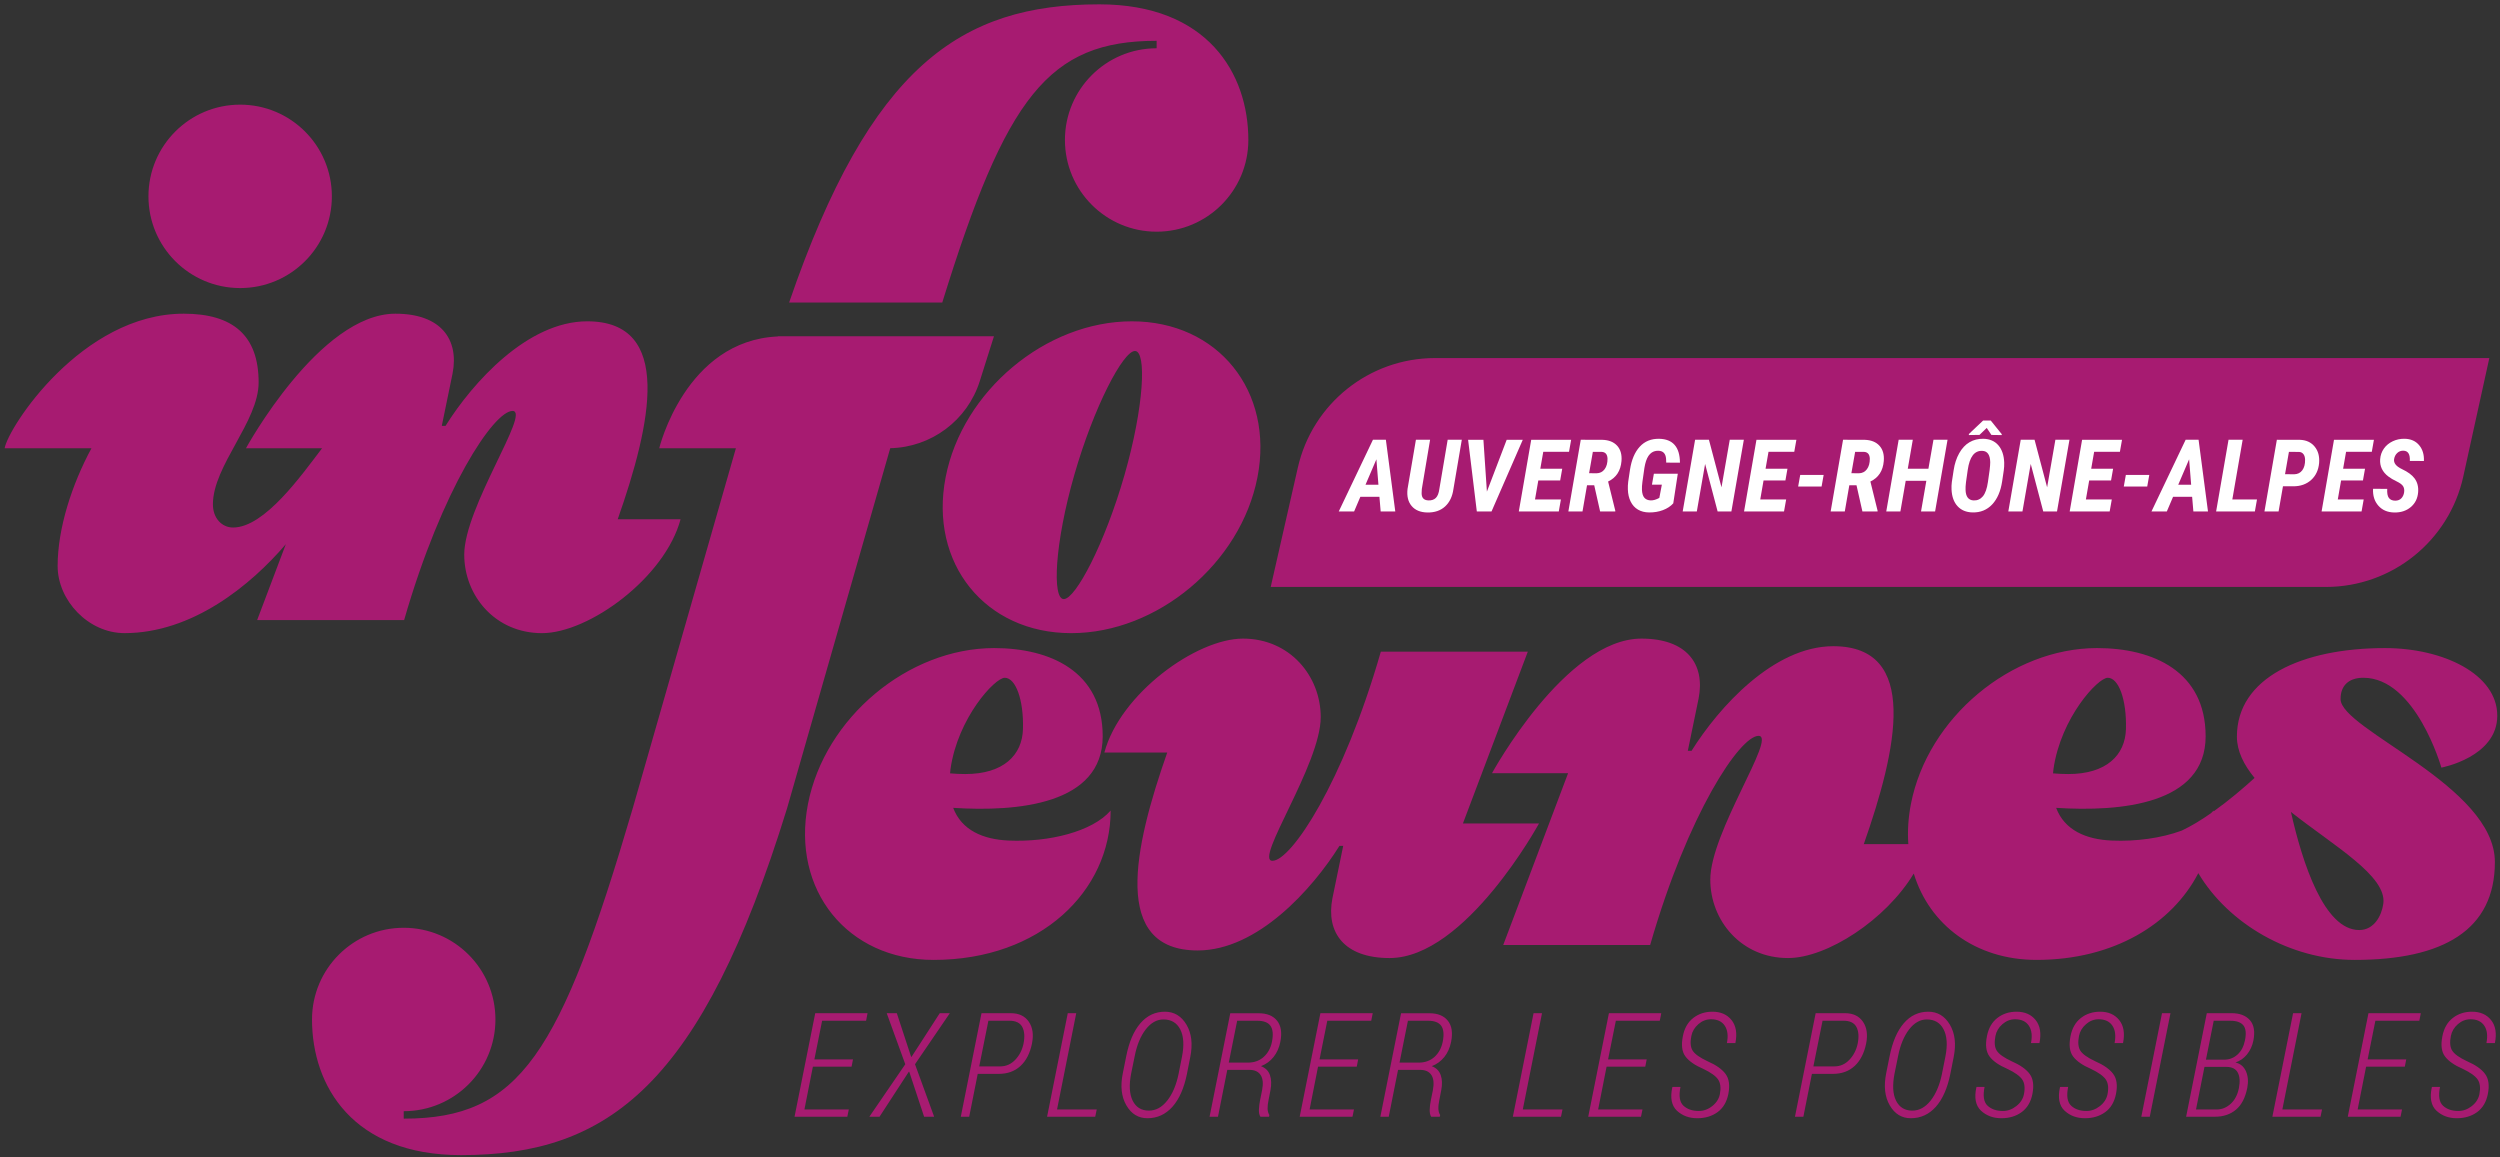 <svg xmlns="http://www.w3.org/2000/svg" xmlns:xlink="http://www.w3.org/1999/xlink" id="Calque_1" x="0px" y="0px" width="216px" height="100px" viewBox="0 0 216 100" xml:space="preserve"><rect x="0" y="0" width="216" height="100" fill="#333333" stroke="none"/><g>	<defs>		<rect id="SVGID_1_" x="-17.444" y="-44.872" width="271.647" height="192.074"></rect>	</defs>	<clipPath id="SVGID_2_">		<use xlink:href="#SVGID_1_"></use>	</clipPath>	<path clip-path="url(#SVGID_2_)" fill="#A71B71" d="M100.648,87.411c-0.835,0-1.539,0.331-2.113,0.993  c-0.574,0.66-0.983,1.611-1.229,2.854l-0.295,1.467c-0.225,1.116-0.123,2.043,0.308,2.78c0.43,0.741,1.036,1.11,1.819,1.11  c0.851,0,1.57-0.33,2.159-0.989c0.588-0.659,1.006-1.609,1.256-2.844l0.289-1.469c0.221-1.11,0.11-2.038-0.332-2.784  C102.067,87.784,101.447,87.411,100.648,87.411 M102.124,91.301l-0.295,1.481c-0.196,0.961-0.523,1.732-0.98,2.311  c-0.457,0.577-0.983,0.865-1.582,0.865c-0.651,0-1.12-0.288-1.403-0.859c-0.285-0.573-0.328-1.366-0.127-2.374l0.302-1.479  c0.188-0.957,0.504-1.722,0.949-2.3c0.444-0.576,0.954-0.866,1.532-0.866c0.672,0,1.156,0.287,1.453,0.86  C102.27,89.515,102.32,90.3,102.124,91.301 M87.166,72.625c-2.239-0.096-4.084-0.897-4.811-2.826  c5.586,0.356,12.918-0.294,12.918-6.185c0-5.604-4.545-7.62-9.377-7.62c-7.44,0-14.643,6.031-16.088,13.472  c-1.445,7.441,3.414,13.47,10.854,13.47c9.247,0,15.298-5.972,15.298-12.905C94.374,71.858,90.629,72.773,87.166,72.625   M82.125,66.438c0.633-4.423,3.835-7.879,4.686-7.879c0.942,0,1.643,1.893,1.574,4.425c-0.06,2.259-1.685,3.894-4.984,3.894  c-0.425,0-0.866-0.021-1.315-0.059C82.098,66.691,82.106,66.57,82.125,66.438 M92.987,87.54h-0.731l-1.788,8.945h4.16l0.129-0.626  h-3.429L92.987,87.54z M87.339,87.54h-2.537l-1.789,8.945h0.726l0.737-3.703h1.819c0.757,0,1.382-0.227,1.873-0.681  c0.491-0.452,0.824-1.102,0.996-1.944c0.152-0.771,0.059-1.399-0.279-1.886C88.547,87.784,88.032,87.54,87.339,87.54   M88.433,90.169c-0.114,0.548-0.354,1.016-0.715,1.396c-0.363,0.381-0.795,0.571-1.294,0.571h-1.819l0.793-3.945h1.813  c0.55,0,0.92,0.18,1.112,0.536C88.515,89.087,88.552,89.567,88.433,90.169 M99.933,3.526v0.645c-4.376,0-7.923,3.547-7.923,7.923  c0,4.376,3.547,7.924,7.923,7.924s7.924-3.548,7.924-7.924c0-5.744-3.525-11.719-12.871-11.719  c-11.974,0-19.784,5.335-26.806,25.761h13.232C86.92,8.351,90.59,3.526,99.933,3.526 M97.792,27.762  c-7.44,0-14.644,6.031-16.089,13.471c-1.445,7.439,3.414,13.471,10.854,13.471c7.439,0,14.642-6.032,16.088-13.471  C110.092,33.793,105.232,27.762,97.792,27.762 M97.155,41.043c-1.698,5.92-4.224,10.719-5.243,10.719s-0.792-4.799,0.905-10.719  c1.699-5.919,4.225-10.718,5.244-10.718C99.082,30.325,98.854,35.124,97.155,41.043 M20.749,24.889  c4.376,0,7.924-3.547,7.924-7.924c0-4.376-3.548-7.923-7.924-7.923s-7.923,3.547-7.923,7.923  C12.826,21.342,16.373,24.889,20.749,24.889 M212.83,41.163l2.248-10.227H123.99c-5.676,0-10.598,3.928-11.857,9.463l-2.344,10.313  h91.166C206.664,50.712,211.604,46.74,212.83,41.163 M34.916,53.575c3.273-11.374,7.753-18.069,9.367-18.069  c1.612,0-4.173,8.313-4.173,12.417c0,3.537,2.666,6.781,6.717,6.781s10.617-4.783,11.975-9.841h-5.431  c2.894-8.233,4.841-17.101-2.636-17.101c-5.159,0-9.903,5.293-12.242,9.034H38.17l0.932-4.526c0.573-2.952-1.004-5.167-4.94-5.167  c-6.564,0-12.911,11.628-12.911,11.628h6.575c-1.783,2.336-4.961,6.847-7.689,6.847c-0.963,0-1.741-0.798-1.741-2.003  c0-3.34,3.95-7.142,3.95-10.534c0-4.046-2.205-5.938-6.471-5.938c-8.812,0-15.169,9.831-15.475,11.628h7.502  c-1.667,3.083-2.922,6.89-2.922,10.17c0,2.974,2.651,5.802,5.781,5.802c5.866,0,10.919-4.15,13.935-7.684l-2.477,6.555H34.916z   M68.648,96.485h4.56l0.128-0.626h-3.834l0.731-3.699h3.343l0.122-0.628h-3.336l0.67-3.341h3.798l0.128-0.651h-4.521L68.648,96.485  z M84.654,32.926l1.224-3.873H67.675c-0.001,0-0.001,0-0.002,0h-0.457c-0.002,0.005-0.004,0.011-0.006,0.017  c-8.003,0.352-10.254,9.663-10.254,9.663h6.624l-8.916,31.12c-6.257,21.283-9.744,26.799-19.783,26.799v-0.644  c4.376,0,7.924-3.548,7.924-7.923c0-4.378-3.548-7.925-7.924-7.925s-7.923,3.547-7.923,7.925c0,5.743,3.525,11.718,12.87,11.718  c12.755,0,20.784-6.051,28.17-29.95l8.918-31.128C80.465,38.646,83.582,36.323,84.654,32.926 M81.195,87.54l-2.439,3.773  l-0.036-0.008l-1.236-3.766h-0.872l1.604,4.412l-3.103,4.533h0.879l2.531-3.887l0.036,0.006l1.285,3.881h0.866l-1.653-4.533  l3.01-4.412H81.195z M108.752,87.546h-2.457l-1.788,8.939h0.726l0.805-4.049h1.904c0.459,0,0.786,0.151,0.98,0.453  c0.196,0.303,0.235,0.744,0.12,1.322l-0.167,0.82c-0.061,0.3-0.096,0.579-0.104,0.84c-0.009,0.262,0.034,0.467,0.128,0.613h0.747  l0.029-0.146c-0.094-0.144-0.145-0.32-0.154-0.532c-0.008-0.211,0.02-0.465,0.082-0.761l0.164-0.844  c0.098-0.515,0.082-0.955-0.045-1.318c-0.129-0.362-0.388-0.618-0.773-0.767c0.435-0.167,0.798-0.431,1.085-0.791  c0.289-0.359,0.484-0.796,0.586-1.307c0.158-0.789,0.063-1.399-0.281-1.828C109.996,87.761,109.467,87.546,108.752,87.546   M109.896,90.016c-0.109,0.537-0.346,0.971-0.71,1.301c-0.362,0.329-0.821,0.493-1.374,0.493h-1.646l0.725-3.618h1.733  c0.561,0,0.944,0.148,1.149,0.445S110.021,89.395,109.896,90.016 M203.441,82.936c7.641,0,12.117-2.575,12.117-8.459  c0-6.578-13.334-11.443-13.334-14.078c0-1.206,0.752-1.84,1.967-1.84c4.541,0,6.744,7.763,6.744,7.763s4.83-0.897,4.83-4.486  c0-3.59-4.674-5.841-9.701-5.841c-7.178,0-12.795,2.564-12.795,7.648c0,1.248,0.596,2.438,1.527,3.572  c-0.996,0.907-2.24,1.964-3.541,2.891c0-0.024,0.002-0.051,0.002-0.075c-0.07,0.08-0.146,0.156-0.227,0.229  c-0.836,0.588-1.695,1.112-2.523,1.502c-1.762,0.653-3.953,0.954-6.047,0.863c-2.238-0.096-4.082-0.897-4.809-2.826  c5.584,0.356,12.916-0.294,12.916-6.185c0-5.604-4.545-7.62-9.375-7.62c-7.441,0-14.643,6.031-16.088,13.472  c-0.234,1.2-0.301,2.363-0.223,3.469h-3.85c2.893-8.234,4.84-17.102-2.637-17.102c-5.16,0-9.9,5.294-12.242,9.036h-0.324  l0.934-4.528c0.572-2.95-1.004-5.165-4.941-5.165c-6.564,0-12.91,11.627-12.91,11.627h6.574l-5.605,14.843h12.695  c3.273-11.373,7.756-18.068,9.367-18.068c1.613,0-4.172,8.314-4.172,12.418c0,3.539,2.666,6.78,6.717,6.78  c3.361,0,8.451-3.291,10.863-7.303c1.348,4.424,5.326,7.463,10.605,7.463c6.699,0,11.719-3.132,13.979-7.495  C192.543,79.821,197.875,82.936,203.441,82.936 M205.92,78.068c-0.137,1.026-0.785,2.288-2.084,2.288  c-3.02,0-4.898-5.753-5.9-10.203C201.666,73.099,206.23,75.683,205.92,78.068 M177.422,66.438c0.631-4.423,3.834-7.879,4.686-7.879  c0.943,0,1.643,1.893,1.574,4.425c-0.059,2.259-1.686,3.894-4.986,3.894c-0.424,0-0.865-0.021-1.314-0.059  C177.395,66.691,177.402,66.57,177.422,66.438 M112.293,96.485h4.561l0.129-0.626h-3.834l0.73-3.699h3.344l0.121-0.628h-3.336  l0.67-3.341h3.797l0.129-0.651h-4.521L112.293,96.485z M192.826,87.54h-2.158l-1.787,8.945h2.5c0.713,0,1.313-0.2,1.797-0.601  c0.486-0.4,0.814-1.029,0.986-1.885c0.107-0.549,0.068-1.028-0.113-1.44c-0.182-0.411-0.486-0.663-0.906-0.758  c0.385-0.13,0.715-0.36,0.988-0.688c0.275-0.329,0.463-0.733,0.561-1.211c0.152-0.776,0.051-1.362-0.305-1.765  C194.033,87.74,193.512,87.54,192.826,87.54 M193.342,92.668c0.174,0.327,0.209,0.777,0.098,1.349  c-0.115,0.575-0.352,1.026-0.709,1.353c-0.359,0.327-0.766,0.49-1.221,0.49h-1.775l0.732-3.681h1.893  C192.838,92.179,193.166,92.343,193.342,92.668 M193.967,89.877c-0.105,0.525-0.316,0.934-0.631,1.223  c-0.316,0.29-0.68,0.439-1.088,0.453h-1.654l0.672-3.361h1.43c0.537,0,0.912,0.133,1.129,0.396  C194.039,88.854,194.086,89.283,193.967,89.877 M181.451,87.411c-0.645,0-1.197,0.182-1.662,0.543  c-0.465,0.365-0.762,0.885-0.895,1.562c-0.154,0.771-0.082,1.358,0.221,1.763c0.305,0.403,0.818,0.763,1.543,1.073  c0.652,0.312,1.08,0.618,1.285,0.921c0.205,0.301,0.254,0.725,0.146,1.27c-0.082,0.401-0.301,0.745-0.66,1.024  c-0.357,0.282-0.744,0.421-1.158,0.421c-0.553,0-0.994-0.149-1.322-0.453c-0.33-0.303-0.42-0.845-0.262-1.623h-0.689l-0.018,0.032  c-0.197,0.913-0.064,1.587,0.4,2.021c0.467,0.433,1.053,0.65,1.764,0.65c0.678,0,1.26-0.176,1.742-0.524  c0.484-0.352,0.793-0.871,0.934-1.567c0.148-0.746,0.068-1.325-0.24-1.737c-0.307-0.413-0.824-0.776-1.553-1.093  c-0.668-0.314-1.096-0.619-1.283-0.913c-0.189-0.295-0.229-0.72-0.119-1.277c0.08-0.394,0.281-0.733,0.607-1.016  c0.324-0.283,0.688-0.424,1.09-0.424c0.545,0,0.939,0.185,1.189,0.555c0.248,0.372,0.309,0.871,0.188,1.501h0.73  c0.168-0.839,0.059-1.499-0.33-1.984C182.713,87.652,182.164,87.411,181.451,87.411 M198.854,87.54h-0.732l-1.789,8.945h4.16  l0.131-0.626h-3.43L198.854,87.54z M174.23,87.411c-0.641,0-1.197,0.182-1.662,0.543c-0.465,0.365-0.762,0.885-0.893,1.562  c-0.156,0.771-0.082,1.358,0.221,1.763c0.303,0.403,0.816,0.763,1.543,1.073c0.652,0.312,1.078,0.618,1.283,0.921  c0.205,0.301,0.254,0.725,0.146,1.27c-0.08,0.401-0.301,0.745-0.66,1.024c-0.357,0.282-0.744,0.421-1.156,0.421  c-0.555,0-0.996-0.149-1.324-0.453c-0.33-0.303-0.418-0.845-0.262-1.623h-0.688l-0.02,0.032c-0.197,0.913-0.064,1.587,0.402,2.021  c0.465,0.433,1.051,0.65,1.762,0.65c0.68,0,1.26-0.176,1.744-0.524c0.482-0.352,0.795-0.871,0.934-1.567  c0.148-0.746,0.068-1.325-0.238-1.737c-0.309-0.413-0.826-0.776-1.557-1.093c-0.668-0.314-1.096-0.619-1.283-0.913  c-0.189-0.295-0.227-0.72-0.115-1.277c0.076-0.394,0.277-0.733,0.604-1.016c0.326-0.283,0.689-0.424,1.09-0.424  c0.547,0,0.941,0.185,1.189,0.555c0.248,0.372,0.311,0.871,0.188,1.501h0.732c0.166-0.839,0.059-1.499-0.328-1.984  C175.494,87.652,174.943,87.411,174.23,87.411 M213.582,87.411c-0.645,0-1.197,0.182-1.662,0.543  c-0.465,0.365-0.764,0.885-0.895,1.562c-0.156,0.771-0.082,1.358,0.223,1.763c0.303,0.403,0.816,0.763,1.541,1.073  c0.65,0.312,1.08,0.618,1.283,0.921c0.205,0.301,0.254,0.725,0.148,1.27c-0.082,0.401-0.303,0.745-0.66,1.024  c-0.357,0.282-0.746,0.421-1.158,0.421c-0.553,0-0.994-0.149-1.324-0.453c-0.33-0.303-0.418-0.845-0.262-1.623h-0.688l-0.02,0.032  c-0.197,0.913-0.061,1.587,0.402,2.021c0.467,0.433,1.053,0.65,1.76,0.65c0.682,0,1.264-0.176,1.746-0.524  c0.484-0.352,0.795-0.871,0.934-1.567c0.148-0.746,0.068-1.325-0.24-1.737c-0.305-0.413-0.824-0.776-1.553-1.093  c-0.668-0.314-1.096-0.619-1.283-0.913c-0.189-0.295-0.229-0.72-0.119-1.277c0.08-0.394,0.281-0.733,0.605-1.016  c0.326-0.283,0.689-0.424,1.092-0.424c0.543,0,0.939,0.185,1.189,0.555c0.248,0.372,0.309,0.871,0.186,1.501h0.732  c0.168-0.839,0.059-1.499-0.33-1.984C214.846,87.652,214.295,87.411,213.582,87.411 M202.848,96.485h4.559l0.129-0.626h-3.836  l0.732-3.699h3.344l0.123-0.628h-3.336l0.67-3.341h3.797l0.129-0.651h-4.523L202.848,96.485z M185.01,96.485h0.73l1.789-8.945  h-0.732L185.01,96.485z M126.396,71.147l5.607-14.843h-12.699c-3.27,11.374-7.752,18.069-9.365,18.069  c-1.615,0,4.172-8.313,4.172-12.416c0-3.539-2.666-6.782-6.717-6.782c-4.052,0-10.617,4.782-11.976,9.842h5.432  c-2.893,8.233-4.841,17.102,2.635,17.102c5.16,0,9.904-5.295,12.244-9.036h0.324l-0.932,4.526  c-0.572,2.951,1.004,5.166,4.939,5.166c6.564,0,12.91-11.628,12.91-11.628H126.396z M133.229,87.54h-0.73l-1.789,8.945h4.16  l0.129-0.626h-3.43L133.229,87.54z M123.508,87.546h-2.457l-1.789,8.939h0.725l0.805-4.049h1.906c0.457,0,0.785,0.151,0.98,0.453  c0.193,0.303,0.232,0.744,0.119,1.322l-0.166,0.82c-0.061,0.3-0.098,0.579-0.105,0.84c-0.006,0.262,0.035,0.467,0.129,0.613h0.742  l0.033-0.146c-0.094-0.144-0.145-0.32-0.152-0.532c-0.01-0.211,0.018-0.465,0.078-0.761l0.166-0.844  c0.1-0.515,0.084-0.955-0.047-1.318c-0.129-0.362-0.385-0.618-0.77-0.767c0.434-0.167,0.795-0.431,1.084-0.791  c0.289-0.359,0.482-0.796,0.586-1.307c0.156-0.789,0.063-1.399-0.283-1.828C124.748,87.761,124.221,87.546,123.508,87.546   M124.65,90.016c-0.109,0.537-0.348,0.971-0.709,1.301c-0.363,0.329-0.82,0.493-1.373,0.493h-1.648l0.725-3.618h1.734  c0.561,0,0.943,0.148,1.148,0.445S124.775,89.395,124.65,90.016 M166.605,87.411c-0.836,0-1.541,0.331-2.113,0.993  c-0.572,0.66-0.982,1.611-1.23,2.854l-0.295,1.467c-0.223,1.116-0.121,2.043,0.309,2.78c0.432,0.741,1.035,1.11,1.818,1.11  c0.854,0,1.574-0.33,2.162-0.989s1.004-1.609,1.254-2.844l0.291-1.469c0.219-1.11,0.109-2.038-0.334-2.784  C168.025,87.784,167.404,87.411,166.605,87.411 M168.08,91.301l-0.295,1.481c-0.197,0.961-0.523,1.732-0.98,2.311  c-0.455,0.577-0.982,0.865-1.582,0.865c-0.65,0-1.117-0.288-1.404-0.859c-0.285-0.573-0.324-1.366-0.125-2.374l0.301-1.479  c0.189-0.957,0.506-1.722,0.949-2.3c0.445-0.576,0.955-0.866,1.533-0.866c0.672,0,1.156,0.287,1.451,0.86  C168.227,89.515,168.277,90.3,168.08,91.301 M137.223,96.485h4.559l0.129-0.626h-3.832l0.73-3.699h3.342l0.123-0.628h-3.336  l0.672-3.341h3.795l0.129-0.651h-4.523L137.223,96.485z M159.41,87.54h-2.537l-1.789,8.945h0.727l0.738-3.703h1.816  c0.76,0,1.383-0.227,1.875-0.681c0.49-0.452,0.824-1.102,0.996-1.944c0.15-0.771,0.057-1.399-0.281-1.886  C160.619,87.784,160.104,87.54,159.41,87.54 M160.504,90.169c-0.115,0.548-0.354,1.016-0.717,1.396  c-0.361,0.381-0.793,0.571-1.291,0.571h-1.82l0.793-3.945h1.813c0.549,0,0.918,0.18,1.111,0.536  C160.586,89.087,160.623,89.567,160.504,90.169 M147.957,87.411c-0.645,0-1.197,0.182-1.662,0.543  c-0.465,0.365-0.762,0.885-0.893,1.562c-0.156,0.771-0.084,1.358,0.221,1.763c0.303,0.403,0.816,0.763,1.541,1.073  c0.652,0.312,1.08,0.618,1.283,0.921c0.205,0.301,0.254,0.725,0.148,1.27c-0.082,0.401-0.303,0.745-0.66,1.024  c-0.355,0.282-0.744,0.421-1.156,0.421c-0.555,0-0.996-0.149-1.326-0.453c-0.33-0.303-0.418-0.845-0.26-1.623h-0.689l-0.018,0.032  c-0.197,0.913-0.063,1.587,0.4,2.021c0.467,0.433,1.053,0.65,1.762,0.65c0.682,0,1.262-0.176,1.746-0.524  c0.482-0.352,0.793-0.871,0.934-1.567c0.146-0.746,0.066-1.325-0.242-1.737c-0.305-0.413-0.824-0.776-1.553-1.093  c-0.668-0.314-1.096-0.619-1.285-0.913c-0.188-0.295-0.229-0.72-0.115-1.277c0.076-0.394,0.281-0.733,0.604-1.016  c0.328-0.283,0.691-0.424,1.092-0.424c0.545,0,0.941,0.185,1.189,0.555c0.246,0.372,0.311,0.871,0.186,1.501h0.732  c0.168-0.839,0.057-1.499-0.33-1.984C149.219,87.652,148.67,87.411,147.957,87.411"></path></g><g>	<path fill="#FFFFFF" d="M119.182,42.922h-1.646l-0.54,1.268h-1.327l2.952-6.194h1.118l0.813,6.194h-1.263L119.182,42.922z   M117.981,41.879h1.115l-0.175-2.195L117.981,41.879z"></path>	<path fill="#FFFFFF" d="M126.3,37.996l-0.723,4.254c-0.088,0.644-0.328,1.146-0.719,1.506c-0.392,0.36-0.905,0.535-1.54,0.523  c-0.596-0.011-1.047-0.199-1.353-0.562c-0.307-0.363-0.425-0.852-0.354-1.468l0.724-4.254h1.225l-0.715,4.258l-0.017,0.366  c0,0.397,0.197,0.603,0.591,0.617c0.272,0.008,0.485-0.064,0.639-0.217c0.153-0.153,0.254-0.408,0.302-0.766l0.719-4.258H126.3z"></path>	<path fill="#FFFFFF" d="M128.468,42.475l1.71-4.479h1.391l-2.701,6.194h-1.271l-0.753-6.194h1.323L128.468,42.475z"></path>	<path fill="#FFFFFF" d="M134.799,41.51h-1.889l-0.285,1.642h2.238l-0.184,1.038h-3.454l1.072-6.194h3.45l-0.184,1.042h-2.225  l-0.255,1.463h1.893L134.799,41.51z"></path>	<path fill="#FFFFFF" d="M137.74,41.926h-0.621l-0.391,2.263h-1.221l1.071-6.194L138.451,38c0.553,0.017,0.977,0.188,1.271,0.511  s0.42,0.764,0.375,1.323c-0.071,0.848-0.457,1.438-1.157,1.77l0.621,2.519v0.068h-1.311L137.74,41.926z M137.298,40.884  l0.643,0.008c0.295-0.005,0.527-0.123,0.698-0.351c0.17-0.229,0.253-0.531,0.251-0.908c-0.012-0.372-0.175-0.569-0.489-0.591  l-0.779-0.004L137.298,40.884z"></path>	<path fill="#FFFFFF" d="M144.57,43.488c-0.23,0.255-0.529,0.451-0.898,0.589c-0.368,0.138-0.764,0.204-1.187,0.198  c-0.371-0.003-0.693-0.084-0.966-0.245c-0.271-0.16-0.482-0.393-0.632-0.697c-0.148-0.305-0.229-0.656-0.24-1.053  c-0.008-0.215,0.002-0.435,0.03-0.659l0.153-1.025c0.13-0.862,0.411-1.528,0.842-1.999s0.992-0.699,1.685-0.685  c0.59,0.012,1.034,0.189,1.334,0.534c0.299,0.344,0.451,0.854,0.457,1.529l-1.187-0.004l-0.013-0.34  c-0.037-0.442-0.254-0.671-0.651-0.685c-0.587-0.022-0.973,0.365-1.157,1.162l-0.063,0.319l-0.17,1.195  c-0.037,0.272-0.052,0.505-0.043,0.698c0.015,0.317,0.086,0.548,0.215,0.691c0.129,0.144,0.312,0.218,0.547,0.224  c0.221,0.006,0.468-0.067,0.74-0.217l0.217-1.14h-0.855l0.166-0.944h2.067L144.57,43.488z"></path>	<path fill="#FFFFFF" d="M149.592,44.189h-1.19l-1.081-4.105l-0.715,4.105h-1.221l1.072-6.194h1.195l1.085,4.109l0.714-4.109h1.217  L149.592,44.189z"></path>	<path fill="#FFFFFF" d="M154.26,41.51h-1.889l-0.285,1.642h2.238l-0.184,1.038h-3.454l1.072-6.194h3.45l-0.184,1.042h-2.225  l-0.255,1.463h1.893L154.26,41.51z"></path>	<path fill="#FFFFFF" d="M157.385,42.037h-2.025l0.179-1.004h2.025L157.385,42.037z"></path>	<path fill="#FFFFFF" d="M160.402,41.926h-0.621l-0.391,2.263h-1.221l1.071-6.194L161.113,38c0.553,0.017,0.977,0.188,1.271,0.511  s0.42,0.764,0.375,1.323c-0.071,0.848-0.457,1.438-1.157,1.77l0.621,2.519v0.068h-1.311L160.402,41.926z M159.96,40.884  l0.643,0.008c0.295-0.005,0.527-0.123,0.698-0.351c0.17-0.229,0.253-0.531,0.251-0.908c-0.012-0.372-0.175-0.569-0.489-0.591  l-0.779-0.004L159.96,40.884z"></path>	<path fill="#FFFFFF" d="M167.193,44.189h-1.216l0.459-2.65h-1.782l-0.46,2.65h-1.221l1.072-6.194h1.221l-0.434,2.506h1.782  l0.438-2.506h1.216L167.193,44.189z"></path>	<path fill="#FFFFFF" d="M170.429,44.274c-0.544-0.011-0.976-0.19-1.295-0.536c-0.319-0.346-0.493-0.827-0.521-1.442  c-0.011-0.212-0.003-0.428,0.025-0.646l0.158-1.029c0.082-0.55,0.242-1.038,0.48-1.463s0.534-0.742,0.889-0.949  s0.755-0.306,1.2-0.298c0.55,0.012,0.981,0.199,1.295,0.564c0.313,0.364,0.481,0.863,0.504,1.495  c0.006,0.238-0.007,0.463-0.038,0.676l-0.141,0.949c-0.128,0.851-0.415,1.514-0.861,1.989  C171.678,44.058,171.112,44.289,170.429,44.274z M171.905,40.604c0.034-0.292,0.051-0.518,0.051-0.676  c-0.015-0.632-0.242-0.958-0.685-0.974c-0.341-0.014-0.615,0.114-0.823,0.385c-0.209,0.271-0.354,0.695-0.437,1.274l-0.148,1.042  c-0.034,0.281-0.047,0.5-0.038,0.659c0.014,0.596,0.248,0.903,0.701,0.923c0.323,0.011,0.589-0.108,0.796-0.357  s0.352-0.658,0.434-1.225L171.905,40.604z M172.951,37.513v0.079l-0.893-0.013l-0.404-0.608l-0.626,0.604l-0.918,0.013V37.5  l1.229-1.164l0.66-0.004L172.951,37.513z"></path>	<path fill="#FFFFFF" d="M177.726,44.189h-1.19l-1.081-4.105l-0.715,4.105h-1.221l1.072-6.194h1.195l1.085,4.109l0.714-4.109h1.217  L177.726,44.189z"></path>	<path fill="#FFFFFF" d="M182.395,41.51h-1.889l-0.285,1.642h2.238l-0.184,1.038h-3.454l1.072-6.194h3.45l-0.184,1.042h-2.225  l-0.255,1.463h1.893L182.395,41.51z"></path>	<path fill="#FFFFFF" d="M185.52,42.037h-2.025l0.179-1.004h2.025L185.52,42.037z"></path>	<path fill="#FFFFFF" d="M189.4,42.922h-1.646l-0.54,1.268h-1.327l2.952-6.194h1.118l0.813,6.194h-1.263L189.4,42.922z   M188.2,41.879h1.115l-0.175-2.195L188.2,41.879z"></path>	<path fill="#FFFFFF" d="M192.873,43.151h2.132l-0.184,1.038h-3.348l1.072-6.194h1.221L192.873,43.151z"></path>	<path fill="#FFFFFF" d="M197.249,42.012l-0.379,2.178h-1.221l1.072-6.194L198.708,38c0.542,0.017,0.967,0.21,1.274,0.581  s0.438,0.848,0.389,1.432c-0.057,0.607-0.286,1.093-0.688,1.457c-0.403,0.364-0.916,0.546-1.54,0.546L197.249,42.012z   M197.428,40.969l0.787,0.009c0.304-0.006,0.539-0.123,0.706-0.351c0.167-0.229,0.247-0.535,0.238-0.921  c-0.006-0.196-0.053-0.352-0.141-0.468c-0.088-0.116-0.21-0.18-0.365-0.191l-0.89-0.008L197.428,40.969z"></path>	<path fill="#FFFFFF" d="M204.159,41.51h-1.889l-0.285,1.642h2.238l-0.184,1.038h-3.454l1.072-6.194h3.45l-0.184,1.042H202.7  l-0.255,1.463h1.893L204.159,41.51z"></path>	<path fill="#FFFFFF" d="M207.717,42.53c0.028-0.209-0.002-0.385-0.092-0.525c-0.089-0.14-0.274-0.278-0.557-0.413  c-0.282-0.134-0.519-0.274-0.709-0.419c-0.519-0.394-0.757-0.892-0.714-1.493c0.025-0.346,0.134-0.654,0.325-0.925  c0.191-0.271,0.447-0.481,0.768-0.632s0.664-0.221,1.029-0.213c0.53,0.012,0.945,0.195,1.244,0.551  c0.3,0.356,0.438,0.812,0.415,1.368l-1.217-0.004c0.031-0.582-0.154-0.876-0.557-0.885c-0.207-0.006-0.386,0.062-0.534,0.202  c-0.148,0.141-0.239,0.321-0.271,0.542c-0.042,0.332,0.188,0.615,0.689,0.851c0.502,0.236,0.862,0.501,1.081,0.796  c0.243,0.326,0.347,0.723,0.31,1.191c-0.042,0.539-0.255,0.969-0.638,1.291s-0.86,0.477-1.434,0.466  c-0.575-0.011-1.03-0.207-1.365-0.587c-0.335-0.38-0.488-0.867-0.46-1.459l1.226,0.004c-0.022,0.366,0.024,0.627,0.143,0.785  c0.117,0.157,0.303,0.236,0.555,0.236c0.222-0.003,0.396-0.072,0.523-0.206C207.606,42.917,207.686,42.743,207.717,42.53z"></path></g></svg>